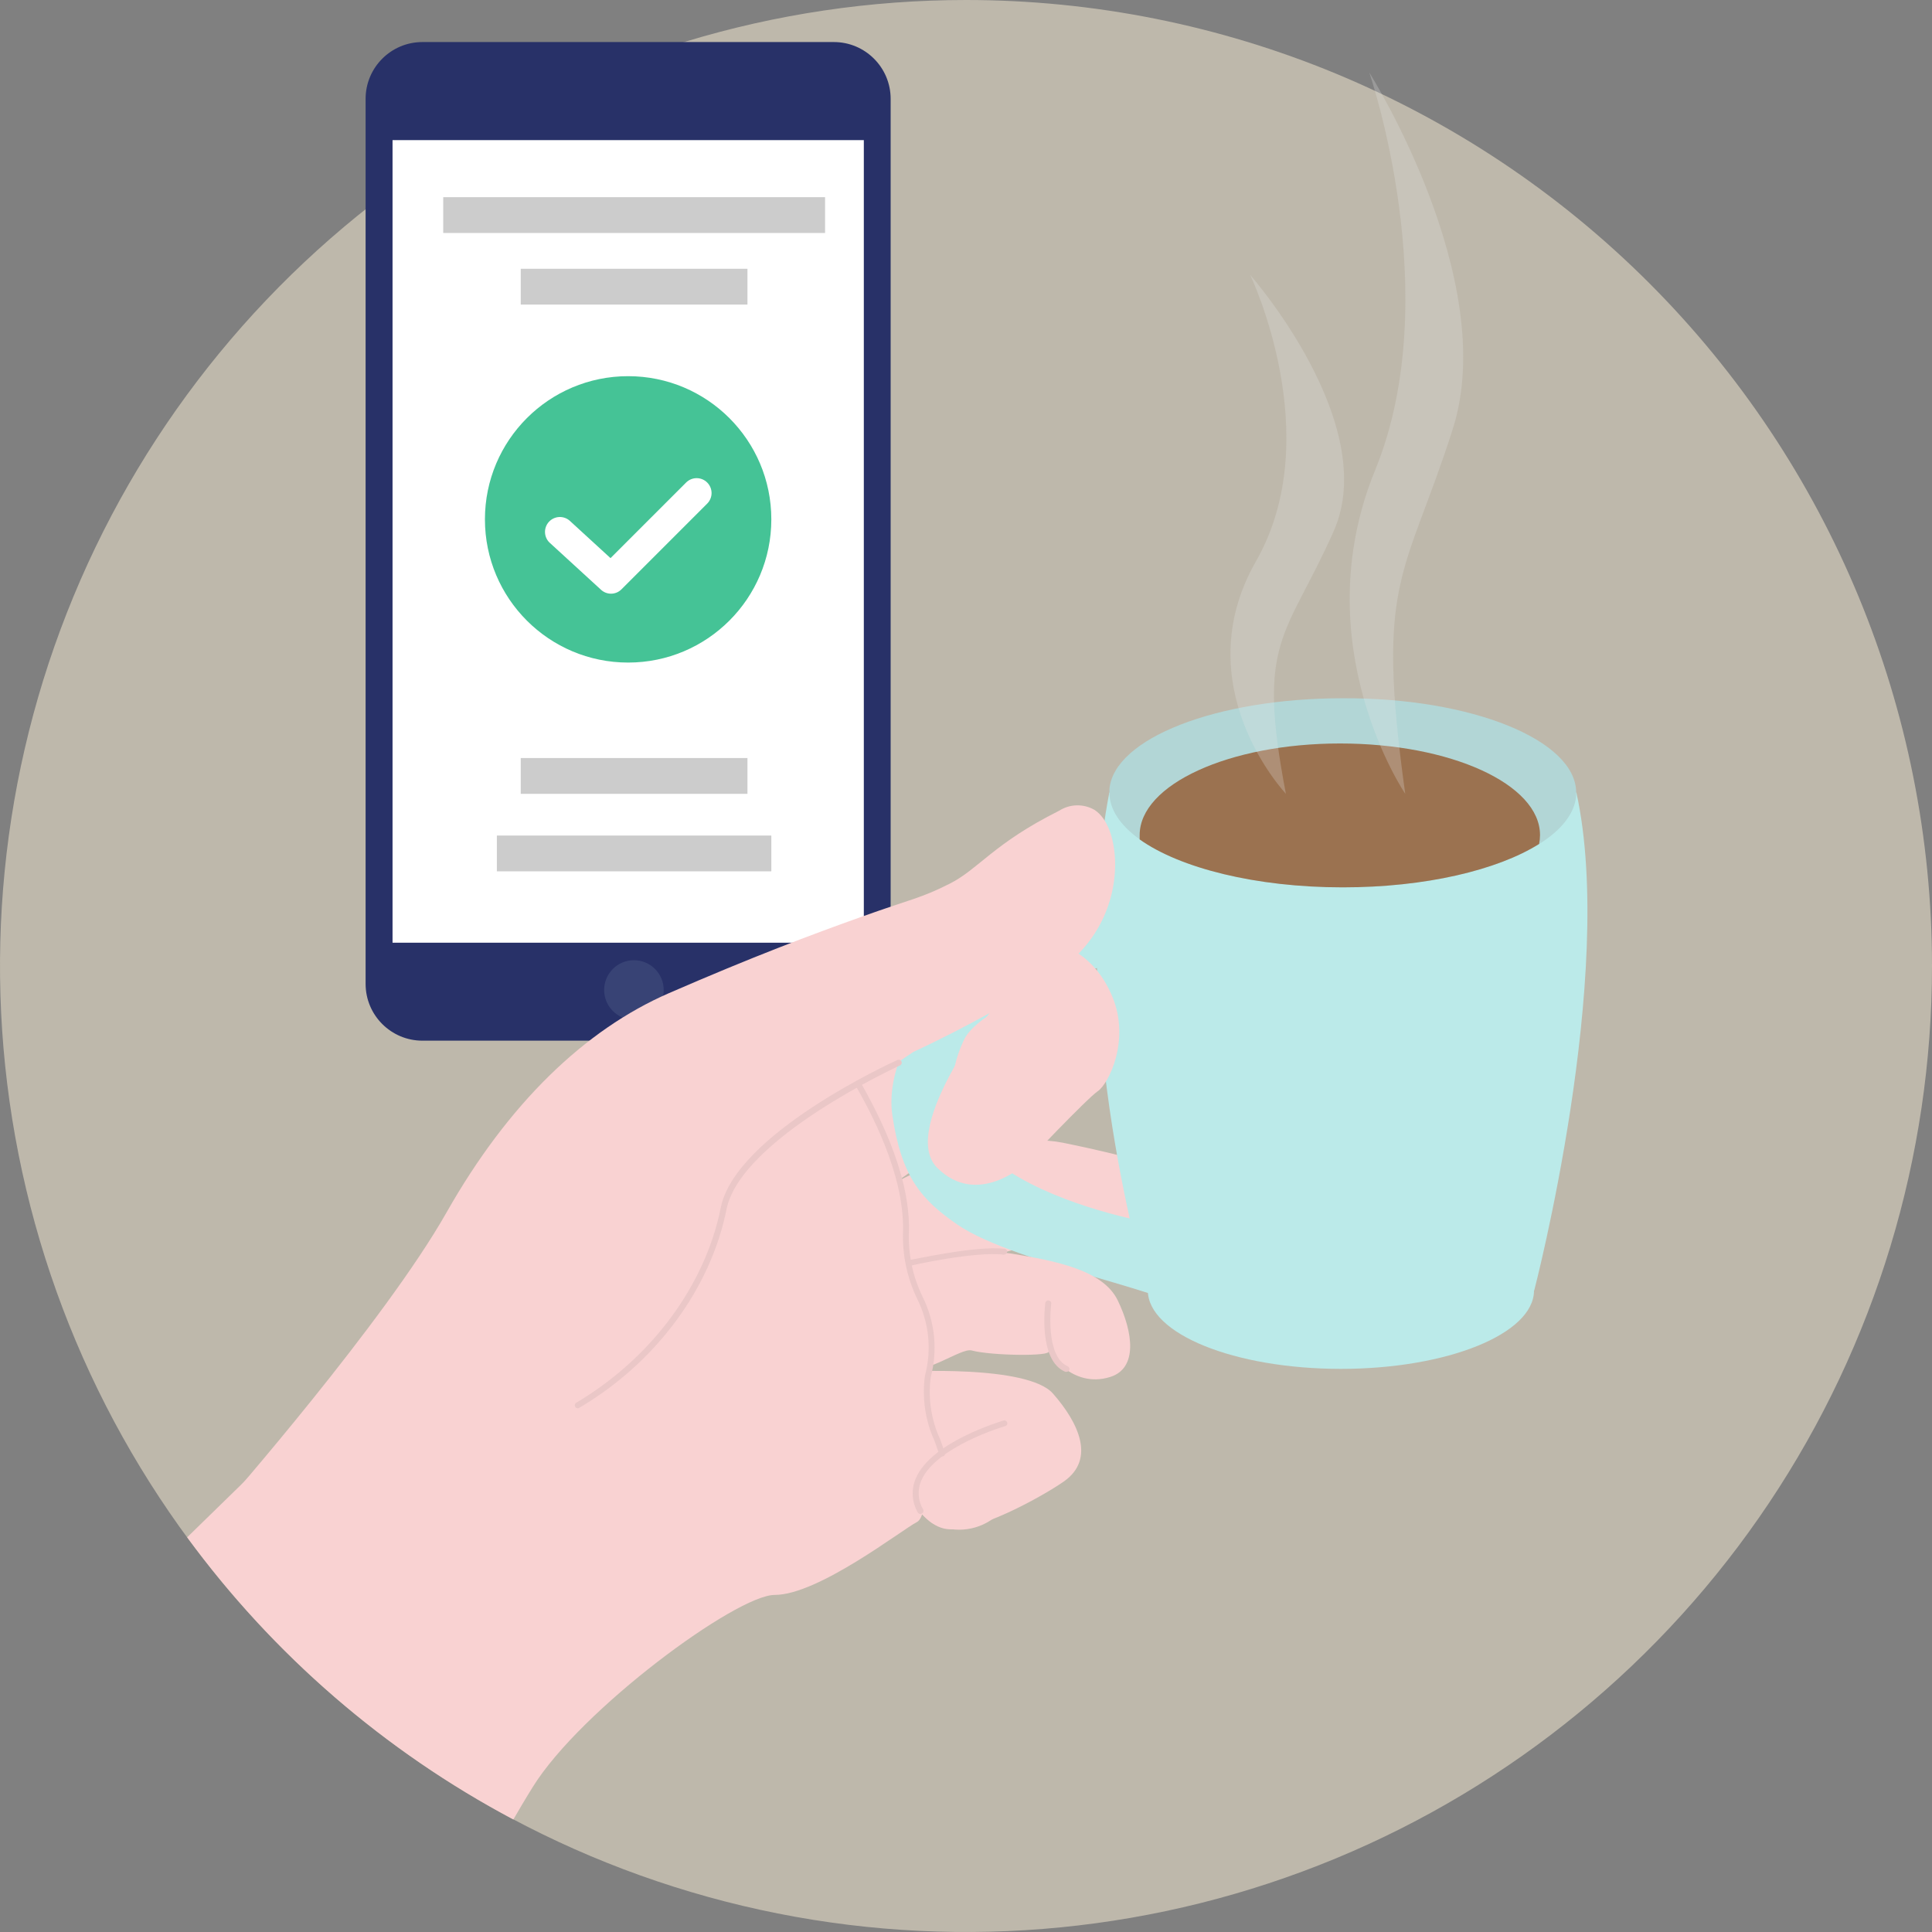 <svg width="140" height="140" viewBox="0 0 140 140" fill="none" xmlns="http://www.w3.org/2000/svg">
<rect x="0" y="0" width="140" height="140" fill="#808080" stroke="none"/>
<path opacity="0.5" d="M140 70C140 83.845 135.895 97.379 128.203 108.89C120.511 120.401 109.579 129.373 96.788 134.672C83.997 139.97 69.922 141.356 56.344 138.655C42.765 135.954 30.292 129.287 20.503 119.497C10.713 109.708 4.046 97.235 1.345 83.656C-1.356 70.078 0.03 56.003 5.328 43.212C10.627 30.421 19.599 19.489 31.11 11.797C42.622 4.105 56.155 0 70 0C88.565 0 106.37 7.375 119.498 20.503C132.625 33.63 140 51.435 140 70Z" fill="#FCF0D6"/>
<path d="M60.422 3.047H30.611C28.337 3.047 26.493 4.891 26.493 7.165V71.293C26.493 73.567 28.337 75.411 30.611 75.411H60.422C62.696 75.411 64.54 73.567 64.54 71.293V7.165C64.54 4.891 62.696 3.047 60.422 3.047Z" fill="#283168"/>
<path d="M62.596 10.154H28.445V68.312H62.596V10.154Z" fill="white"/>
<path d="M45.937 73.895C47.128 73.895 48.094 72.929 48.094 71.738C48.094 70.546 47.128 69.58 45.937 69.58C44.745 69.58 43.779 70.546 43.779 71.738C43.779 72.929 44.745 73.895 45.937 73.895Z" fill="#384375"/>
<path d="M61.872 78.227L73.566 70.642L76.489 77.469L64.861 85.713L61.872 78.227Z" fill="#F9D2D2"/>
<path d="M64.334 85.976C64.334 85.976 71.746 81.743 77.016 82.806C82.287 83.868 86.536 85.186 87.327 85.713C88.118 86.24 90.234 91.527 86.265 91.79C82.295 92.054 77.543 89.938 76.226 89.938C74.908 89.938 66.442 92.845 64.861 92.318C63.28 91.79 64.334 85.976 64.334 85.976Z" fill="#F9D2D2"/>
<path d="M97.168 99.194C104.896 99.194 111.16 96.65 111.16 93.512C111.16 90.373 104.896 87.829 97.168 87.829C89.441 87.829 83.177 90.373 83.177 93.512C83.177 96.65 89.441 99.194 97.168 99.194Z" fill="#BBEAE9"/>
<path d="M111.176 93.512C111.176 93.512 117.139 70.642 114.232 57.433H80.385C77.214 73.821 83.185 93.512 83.185 93.512H111.176Z" fill="#BBEAE9"/>
<path d="M82.501 64.565C82.065 65.808 74.571 68.534 69.555 71.342C66.541 73.039 64.161 77.387 64.663 80.813C65.322 85.293 66.764 86.94 69.382 88.743C73.615 91.651 86.429 93.891 85.927 95.142L84.881 88.883C84.881 88.883 64.795 86.125 69.844 75.369C71.26 72.339 81.776 69.448 81.776 69.448L82.501 64.565Z" fill="#BBEAE9"/>
<path d="M114.215 57.433C114.215 57.523 114.215 57.606 114.215 57.696C114.092 58.965 113.128 60.167 111.539 61.155C108.525 63.049 103.304 64.301 97.308 64.301C91.008 64.301 85.499 62.901 82.592 60.826C81.192 59.821 80.393 58.668 80.393 57.433C80.393 57.35 80.393 57.268 80.393 57.186C80.714 53.505 88.167 50.598 97.3 50.598C106.647 50.556 114.215 53.636 114.215 57.433Z" fill="#B2D6D6"/>
<path d="M72.413 72.471C72.413 72.471 65.001 81.719 67.916 84.626C70.832 87.533 74.258 84.362 74.258 84.362C74.258 84.362 78.754 79.611 79.545 79.075C80.335 78.54 81.925 75.378 80.599 72.207C79.273 69.037 76.901 68.51 76.901 68.51L72.413 72.471Z" fill="#F9D2D2"/>
<path d="M63.807 92.491C63.807 92.491 70.148 90.317 73.319 90.844C76.489 91.371 79.907 92.021 80.986 94.212C82.122 96.551 82.452 99.153 80.451 99.779C77.659 100.66 75.962 97.909 75.962 97.909C76.316 98.297 71.845 98.247 70.412 97.86C69.588 97.646 66.978 99.804 64.861 99.318L63.807 92.491Z" fill="#F9D2D2"/>
<path d="M65.462 99.4C65.462 99.4 74.447 98.873 76.3 100.981C78.153 103.089 79.388 105.708 77.124 107.33C75.641 108.376 70.535 111.259 68.402 110.765C66.105 110.221 64.178 105.741 66.558 103.888C66.525 103.888 64.935 102.57 65.462 99.4Z" fill="#F9D2D2"/>
<path d="M66.978 103.946C66.978 103.946 67.505 109.76 66.442 110.295C65.38 110.831 59.31 115.574 56.14 115.574C53.365 115.574 42.09 123.875 38.607 129.492C38.063 130.365 37.611 131.139 37.199 131.847C27.881 126.898 19.802 119.908 13.563 111.399L25.768 99.491L61.427 77.519C61.427 77.519 64.861 82.015 65.388 87.031C65.915 92.046 65.915 91.527 66.978 93.619C68.04 95.711 66.978 103.946 66.978 103.946Z" fill="#F9D2D2"/>
<path d="M71.993 110.024C71.357 110.496 70.6 110.779 69.809 110.837C69.019 110.895 68.228 110.727 67.529 110.353C62.588 106.458 68.254 103.427 70 102.941C70.436 102.826 70.824 102.702 71.285 102.554L74.941 101.294L71.993 110.024Z" fill="#F9D2D2"/>
<path d="M76.588 70.387L76.514 70.436C75.279 71.26 74.126 71.993 72.602 72.907L71.474 73.541C70.091 74.299 68.411 75.188 66.187 76.226C62.739 78.453 59.846 81.439 57.729 84.955C57.729 84.955 50.071 99.227 46.892 101.599C43.713 103.971 16.24 109.06 16.24 109.06C16.24 109.06 27.868 95.785 32.356 87.862C36.845 79.94 42.395 74.612 48.473 71.968C54.551 69.325 58.783 67.735 62.473 66.418C66.162 65.1 66.706 65.1 68.814 64.038C70.922 62.975 71.985 61.13 76.745 58.751C77.127 58.505 77.571 58.369 78.025 58.359C78.48 58.349 78.929 58.464 79.322 58.693C80.253 59.31 80.739 60.727 80.805 62.374C80.845 63.959 80.479 65.527 79.741 66.93C79.003 68.333 77.917 69.523 76.588 70.387V70.387Z" fill="#F9D2D2"/>
<path d="M68.262 105.527C68.216 105.526 68.171 105.51 68.134 105.482C68.097 105.454 68.07 105.415 68.056 105.371L67.727 104.432C67.046 102.947 66.803 101.298 67.027 99.68C67.526 97.817 67.324 95.836 66.459 94.113C65.72 92.574 65.369 90.877 65.438 89.172C65.52 84.955 62.967 80.36 61.979 78.63C61.965 78.606 61.957 78.578 61.954 78.55C61.951 78.522 61.953 78.494 61.962 78.466C61.969 78.439 61.983 78.414 62.001 78.392C62.018 78.37 62.04 78.352 62.065 78.338C62.09 78.325 62.117 78.316 62.146 78.313C62.174 78.31 62.202 78.313 62.229 78.321C62.257 78.329 62.282 78.342 62.304 78.36C62.326 78.378 62.344 78.4 62.358 78.425C63.338 80.179 65.957 84.84 65.866 89.18C65.79 90.832 66.129 92.478 66.854 93.965C67.752 95.769 67.963 97.839 67.447 99.787C67.239 101.328 67.477 102.897 68.131 104.308C68.246 104.629 68.361 104.951 68.468 105.263C68.477 105.29 68.481 105.319 68.478 105.347C68.476 105.376 68.468 105.403 68.455 105.429C68.442 105.454 68.424 105.476 68.403 105.495C68.381 105.513 68.355 105.527 68.328 105.535L68.262 105.527Z" fill="#EAC7C7"/>
<path d="M41.868 102.052C41.83 102.051 41.793 102.041 41.76 102.022C41.727 102.003 41.699 101.977 41.679 101.945C41.651 101.895 41.643 101.837 41.657 101.782C41.671 101.727 41.705 101.679 41.753 101.648C47.18 98.436 51.1 93.158 52.228 87.516C53.291 82.188 64.581 77.008 65.034 76.811C65.087 76.787 65.146 76.784 65.2 76.804C65.254 76.825 65.298 76.865 65.322 76.918C65.346 76.97 65.349 77.03 65.329 77.084C65.308 77.138 65.268 77.182 65.215 77.206C65.1 77.255 53.686 82.501 52.648 87.624C51.495 93.388 47.509 98.766 41.942 102.035C41.919 102.046 41.894 102.052 41.868 102.052V102.052Z" fill="#EAC7C7"/>
<path d="M66.706 109.719C66.666 109.718 66.627 109.706 66.592 109.686C66.558 109.666 66.529 109.638 66.508 109.603C66.293 109.232 66.167 108.815 66.141 108.386C66.116 107.957 66.191 107.528 66.36 107.133C67.472 104.481 72.504 103.015 72.718 102.933C72.773 102.917 72.833 102.924 72.884 102.952C72.934 102.98 72.972 103.026 72.989 103.081C73.005 103.136 72.998 103.194 72.97 103.244C72.942 103.293 72.896 103.329 72.841 103.345C72.792 103.345 67.793 104.835 66.755 107.298C66.612 107.631 66.55 107.994 66.574 108.356C66.598 108.719 66.708 109.07 66.895 109.381C66.909 109.406 66.918 109.433 66.921 109.461C66.924 109.489 66.921 109.518 66.913 109.545C66.904 109.572 66.891 109.597 66.872 109.619C66.853 109.64 66.83 109.657 66.805 109.669C66.779 109.697 66.744 109.715 66.706 109.719V109.719Z" fill="#EAC7C7"/>
<path d="M77.28 99.408H77.198C75.221 98.585 75.724 94.591 75.748 94.418C75.756 94.361 75.786 94.309 75.831 94.275C75.877 94.24 75.934 94.225 75.991 94.232C76.048 94.24 76.099 94.27 76.134 94.316C76.169 94.361 76.184 94.419 76.176 94.475C76.176 94.475 75.691 98.288 77.371 99.005C77.422 99.03 77.462 99.074 77.482 99.127C77.502 99.181 77.5 99.24 77.478 99.293C77.459 99.329 77.43 99.359 77.395 99.379C77.361 99.4 77.32 99.41 77.28 99.408V99.408Z" fill="#EAC7C7"/>
<path d="M65.882 91.527C65.882 91.527 70.642 90.473 72.759 90.703Z" fill="#F9D2D2"/>
<path d="M65.882 91.741C65.834 91.742 65.787 91.726 65.75 91.696C65.712 91.666 65.686 91.624 65.677 91.576C65.668 91.548 65.665 91.519 65.669 91.489C65.673 91.46 65.683 91.432 65.699 91.407C65.714 91.382 65.735 91.361 65.76 91.344C65.784 91.328 65.812 91.317 65.841 91.313C66.031 91.313 70.659 90.251 72.784 90.489C72.812 90.491 72.84 90.499 72.865 90.513C72.891 90.526 72.913 90.544 72.931 90.567C72.949 90.589 72.962 90.615 72.969 90.643C72.976 90.671 72.978 90.7 72.973 90.728C72.963 90.785 72.932 90.836 72.886 90.871C72.841 90.906 72.783 90.923 72.726 90.918C70.683 90.662 65.981 91.692 65.932 91.741H65.882Z" fill="#EAC7C7"/>
<path d="M111.596 60.513C111.595 60.729 111.573 60.944 111.531 61.155C108.516 63.049 103.295 64.301 97.3 64.301C91 64.301 85.491 62.901 82.584 60.826C82.584 60.719 82.584 60.62 82.584 60.513C82.584 56.848 89.081 53.875 97.102 53.875C105.124 53.875 111.596 56.824 111.596 60.513Z" fill="#9B7250"/>
<path d="M45.517 48.012C51.247 48.012 55.893 43.366 55.893 37.635C55.893 31.904 51.247 27.259 45.517 27.259C39.786 27.259 35.14 31.904 35.14 37.635C35.14 43.366 39.786 48.012 45.517 48.012Z" fill="#45C396"/>
<path d="M44.273 43.021C44.004 43.02 43.745 42.917 43.548 42.733L39.818 39.315C39.617 39.12 39.501 38.853 39.493 38.573C39.485 38.293 39.587 38.021 39.776 37.814C39.965 37.608 40.228 37.483 40.508 37.466C40.788 37.45 41.063 37.543 41.275 37.726L44.24 40.444L49.717 34.967C49.919 34.764 50.193 34.65 50.479 34.649C50.766 34.648 51.041 34.761 51.244 34.963C51.447 35.165 51.562 35.44 51.563 35.726C51.563 36.013 51.45 36.288 51.248 36.491L45.039 42.7C44.939 42.802 44.82 42.883 44.688 42.938C44.557 42.993 44.416 43.021 44.273 43.021Z" fill="white"/>
<path d="M59.788 14.288H32.118V16.882H59.788V14.288Z" fill="#CCCCCC"/>
<path d="M54.163 19.477H37.734V22.071H54.163V19.477Z" fill="#CCCCCC"/>
<path d="M54.163 54.929H37.734V57.524H54.163V54.929Z" fill="#CCCCCC"/>
<path d="M55.893 60.546H36.005V63.14H55.893V60.546Z" fill="#CCCCCC"/>
<g opacity="0.5">
<path opacity="0.5" d="M93.182 57.523C93.182 57.523 85.828 49.741 91.016 40.666C96.205 31.59 90.588 19.913 90.588 19.913C90.588 19.913 100.1 30.718 96.641 38.5C93.182 46.282 91.016 46.282 93.182 57.523Z" fill="#E6E6E6"/>
</g>
<g opacity="0.5">
<path opacity="0.5" d="M101.829 57.523C101.829 57.523 94.475 46.702 99.647 34.069C104.819 21.436 99.219 5.246 99.219 5.246C99.219 5.246 108.731 20.275 105.272 31.096C101.813 41.918 99.647 41.893 101.829 57.523Z" fill="#E6E6E6"/>
</g>
</svg>
